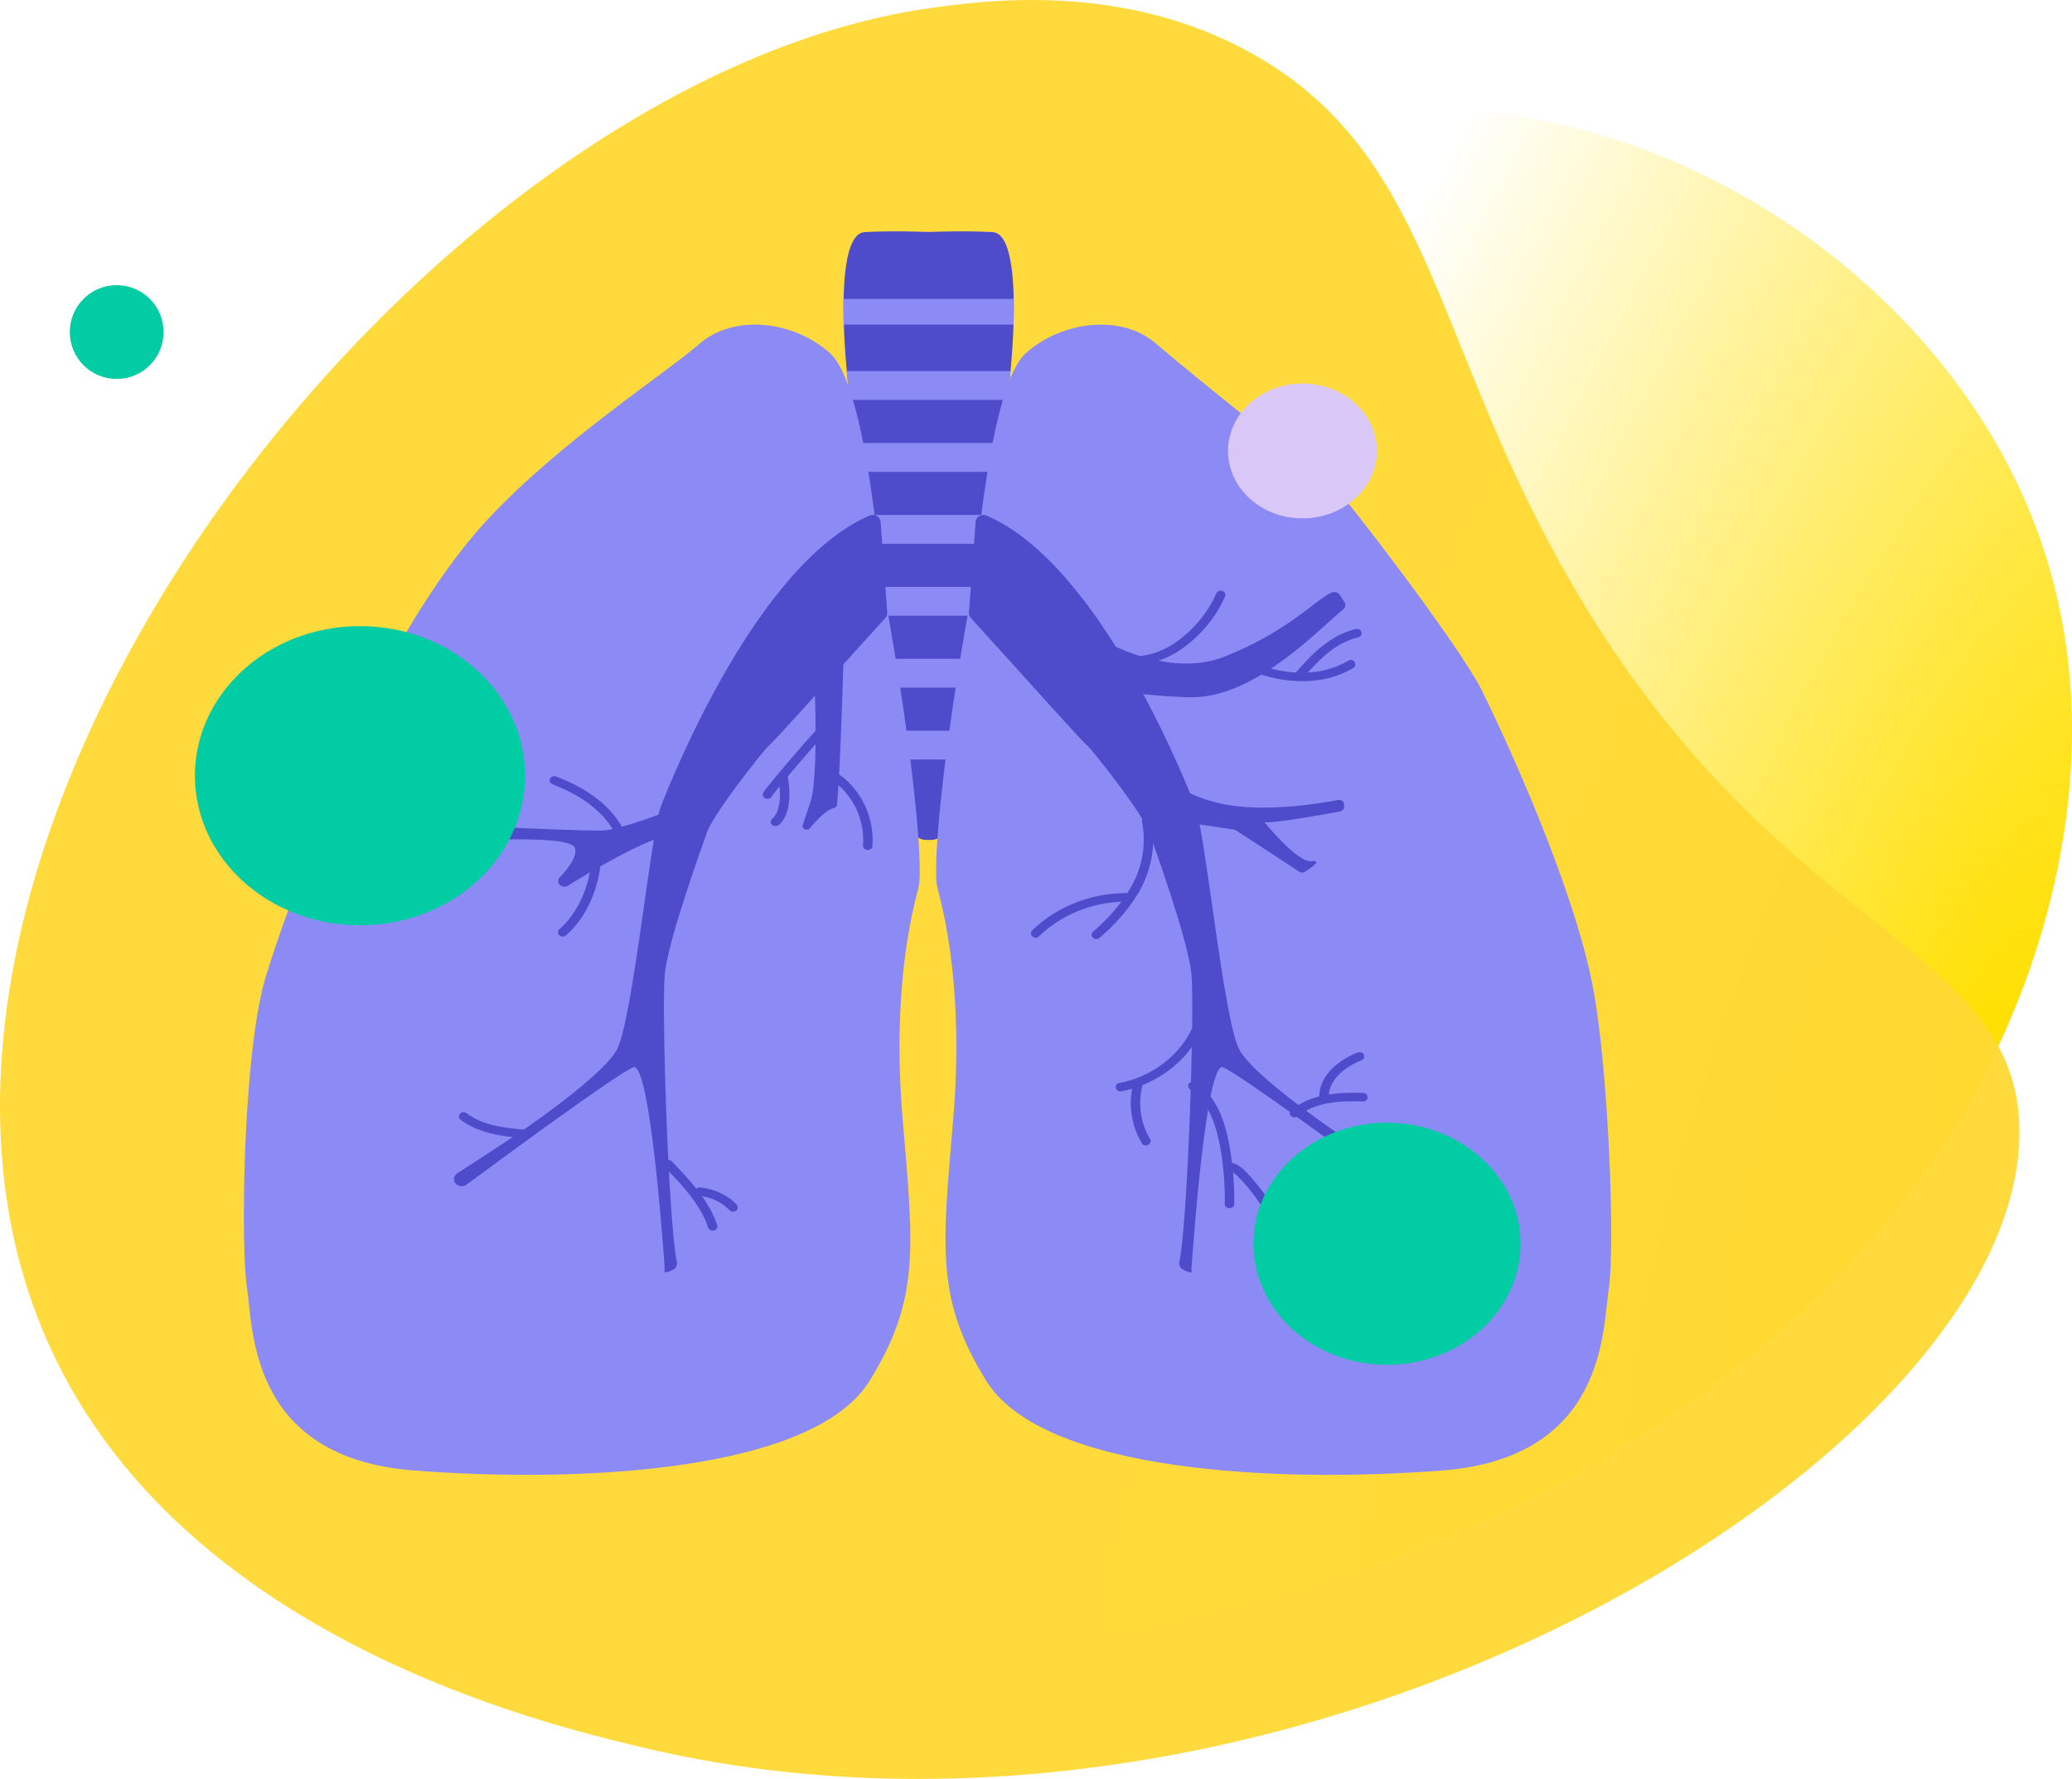 <svg fill="none" height="616.764" viewBox="0 0 718.534 616.764" width="718.534" xmlns="http://www.w3.org/2000/svg" xmlns:xlink="http://www.w3.org/1999/xlink"><path d="m179.25 562.21c201.561 49.68 444.037-42.015 515.667-203.696 7.359-16.611 41.621-93.948 11.284-175.201-29.622-79.35-111.276-136.814-190.712-144.291-127.373-11.987-147.129 114.167-305.656 135.985-144.092 19.839 18.462-50.765-52.196 8.437-39.625 33.198-57.829 124.085-58.342 133.406-7.128 128.397-77.44 206.568 79.959 245.366z" fill="url(#a)"/><path d="m435.428 19.27c55.107 31.569 60.746 86.467 95.6 156.914 73.595 148.736 168.388 146.373 169.273 215.416 1.451 113.564-253.094 267.715-477.588 214.227-34.337-8.181-159.047-37.894-205.216-138.442-79.556-173.252 127.948-439.475 304.785-464.531 18.617-2.635 67.736-9.599 113.146 16.416z" fill="#ffd933" opacity=".95"/><path d="m344.184 80.464c-11.413-.547-19.625-.048-22.137-.048s-10.724-.493-22.137.048c-13.813.66-5.09 71.789.728 90.226 5.116 16.209 13.597 97.059 15.571 116.376.243 2.353 2.421 4.147 5.031 4.147h1.614c2.61 0 4.788-1.794 5.031-4.147 1.974-19.311 10.461-100.167 15.571-116.376 5.818-18.443 14.541-89.567.728-90.226z" fill="#4f4ccc"/><path d="m293.657 128.664h56.788l-1.069 9.988h-54.827z" fill="#8c8bf5"/><path d="m293.657 153.596h56.788l-1.069 9.994h-54.827z" fill="#8c8bf5"/><path d="m293.657 178.534h56.788l-1.069 9.988h-54.827z" fill="#8c8bf5"/><path d="m293.657 203.472h56.788l-1.069 9.988h-54.827z" fill="#8c8bf5"/><path d="m293.657 228.409h56.788l-1.069 9.988h-54.827z" fill="#8c8bf5"/><path d="m293.657 253.341h56.788l-1.069 9.994h-54.827z" fill="#8c8bf5"/><path d="m305.369 198.806s-4.874-64.872-17.415-76.233-33.261-13.832-45.257-3.458c-11.997 10.374-48.334 33.969-73.245 60.612-20.452 21.878-35.806 52.502-39.624 59.412-3.817 6.916-34.192 85.098-38.626 102.983-7.051 28.432-7.72 90.648-5.542 104.475 2.177 13.826.544 58.782 57.798 63.226 57.254 4.445 138.554.588 158.126-31.117 17.381-28.152 15.296-45.443 11.465-90.392-3.83-44.95 3.26-72.116 5.438-80.512 2.184-8.395-3.306-57.623-13.125-108.996z" fill="#8c8bf5"/><path d="m338.204 198.807s4.873-64.872 17.414-76.233 33.261-13.832 45.258-3.458c11.996 10.374 53.043 43.102 62.829 50.891 2.61 2.08 42.253 53.512 50.046 69.139 8.802 17.665 31.962 68.283 38.626 102.983 5.51 28.711 7.72 90.648 5.542 104.475-2.184 13.832-.544 58.782-57.798 63.226-57.254 4.445-138.554.588-158.126-31.117-17.382-28.152-15.296-45.443-11.465-90.392 3.83-44.95-3.26-72.116-5.438-80.512-2.177-8.395 3.306-57.623 13.125-108.996z" fill="#8c8bf5"/><path d="m305.375 180.827 2.309 31.664c.046.618-.17 1.23-.61 1.711l-16.673 18.408s-22.294 24.807-23.75 25.906-19.415 23.708-21.567 30.297c-.872 2.662-13.328 36.548-14.541 48.842-1.161 11.752 1.227 85.799 4.191 99.97.21 1.01-.315 2.032-1.292 2.555-3.148 1.676-3.155.689-3.004.155.072-.256.085-.511.066-.773-.446-6.417-5.11-71.61-10.869-69.525-5.313 1.925-47.507 33.043-57.824 40.684-1.227.909-3.044.665-3.936-.517-.826-1.099-.538-2.591.65-3.369l19.427-12.656s30.29-20.196 35.865-30.078c5.576-9.881 11.872-75.959 15.513-84.961 3.528-8.735 32.972-83.458 72.208-100.381 1.712-.736 3.706.345 3.831 2.062z" fill="#4f4ccc"/><path d="m338.326 180.827-2.308 31.664c-.046.618.17 1.23.61 1.711l16.673 18.408s22.294 24.807 23.75 25.906 19.415 23.708 21.566 30.297c.873 2.662 13.328 36.548 14.542 48.842 1.161 11.752-1.227 85.799-4.192 99.97-.209 1.01.315 2.032 1.293 2.555 3.148 1.676 3.155.689 3.004.155-.072-.256-.086-.511-.066-.773.446-6.417 5.11-71.61 10.868-69.525 5.313 1.925 47.508 33.043 57.825 40.684 1.227.909 3.044.665 3.936-.517.826-1.099.537-2.591-.65-3.369l-19.428-12.656s-30.289-20.196-35.865-30.078c-5.575-9.881-11.872-75.959-15.512-84.961-3.529-8.735-32.972-83.458-72.209-100.381-1.711-.736-3.705.345-3.83 2.062z" fill="#4f4ccc"/><path d="m248.719 424.778c-2.211-6.708-6.743-12.46-11.636-17.772-1.378-1.497-2.788-2.964-4.204-4.432-.565-.588-1.745-.565-2.322 0-.637.624-.604 1.473 0 2.103 1.226 1.272 2.459 2.549 3.66 3.845.59.635 1.174 1.271 1.744 1.913.282.315.558.63.833.945.145.166.289.332.433.499.04.041.19.226 0 0 .085.101.171.202.256.303 2.217 2.638 4.263 5.407 5.89 8.384.223.41.439.826.649 1.241.059.113.112.226.171.345.033.065.197.41.052.107.092.19.177.386.263.582.393.898.741 1.807 1.043 2.734.242.742 1.161 1.289 2.02 1.039.859-.249 1.41-1.028 1.148-1.83z" fill="#4f4ccc"/><path d="m159.628 388.136c4.716 3.648 10.743 5.175 16.771 5.936 1.889.238 3.791.428 5.687.612.853.083 1.679-.743 1.64-1.485-.046-.874-.722-1.397-1.64-1.486-1.515-.148-3.037-.291-4.546-.475-.334-.042-.104-.012-.032 0-.105-.012-.21-.024-.315-.042-.158-.018-.315-.041-.466-.059-.413-.054-.833-.113-1.246-.178-.754-.113-1.502-.238-2.243-.381-1.397-.267-2.781-.6-4.139-1.01-.643-.196-1.279-.416-1.909-.648.335.125-.19-.077-.249-.101-.131-.053-.256-.107-.38-.16-.341-.143-.676-.291-1.004-.452-.662-.314-1.305-.653-1.928-1.027-.328-.197-.656-.405-.971-.618-.059-.036-.112-.078-.171-.113.184.124.053.035-.052-.042-.164-.119-.328-.244-.485-.362-.65-.505-1.686-.624-2.322 0-.564.552-.696 1.562 0 2.103z" fill="#4f4ccc"/><path d="m205.164 296.264c-.006.873-.046 1.753-.124 2.626-.04.452-.086.903-.138 1.355-.026.226-.059.457-.092.683-.007.054-.02.107-.02.161 0 0 .046-.303.02-.131-.02.125-.039.25-.059.374-.308 1.89-.748 3.761-1.318 5.597-.296.939-.617 1.872-.978 2.793-.183.464-.374.921-.57 1.379-.099.225-.204.457-.309.683-.026.053-.046.107-.072.154 0-.012.118-.249.046-.095-.059.119-.118.244-.177.363-.866 1.788-1.882 3.523-3.05 5.163-.335.47-.682.927-1.043 1.379-.138.172-.315.505-.511.624 0 0 .183-.214.072-.084-.053.06-.099.113-.151.173-.099.113-.204.231-.302.344-.748.832-1.554 1.622-2.407 2.365-.617.541-.643 1.563 0 2.104.643.54 1.659.576 2.322 0 3.207-2.799 5.719-6.239 7.582-9.894 1.863-3.654 3.214-7.605 3.936-11.622.38-2.145.623-4.313.636-6.488 0-.778-.761-1.521-1.64-1.486-.879.036-1.633.654-1.64 1.486z" fill="#4f4ccc"/><path d="m289.693 250.596c.131-1.01-1.135-1.812-2.158-1.533-.433.119-.748.339-1.089.606-.583.463-1.102 1.01-1.613 1.539-1.935 1.996-3.765 4.076-5.595 6.15-2.355 2.674-4.67 5.377-6.972 8.086-1.87 2.205-3.726 4.415-5.536 6.655-.538.66-1.076 1.325-1.581 2.003-.124.166-.256.332-.361.511-.557.938-.157 2.18 1.155 2.341.603.071.997-.125 1.436-.44.676-.481.604-1.604 0-2.103-.715-.595-1.594-.517-2.322 0 .577-.41.414-.268.289-.202-.341.172.525-.185.38-.149h.866l1.141 1.034c.092.214.059.576 0 .766 0-.017-.269.476-.098.226.118-.166.23-.333.354-.493.472-.636.971-1.254 1.476-1.872 1.673-2.073 3.391-4.117 5.116-6.161.512-.606 1.03-1.212 1.541-1.818l.191-.22c.131-.155-.256.297-.02.023.144-.166.282-.332.426-.499.269-.315.538-.629.814-.944 1.056-1.236 2.125-2.466 3.194-3.69 1.836-2.104 3.686-4.201 5.608-6.239.61-.648 1.22-1.295 1.876-1.907.197-.185.4-.363.61-.535.242-.196-.446.249-.125.089.19-.095-.092.059-.315.113-.111.03-.597.041-.806-.006-.525-.131-.971-.547-1.109-.998.02.059-.033-.523-.059-.333-.098.772.826 1.521 1.64 1.485.971-.041 1.535-.653 1.64-1.485z" fill="#4f4ccc"/><path d="m269.879 269.336c.098.469.183.933.256 1.408.065.434-.033-.261.013.095.019.119.033.244.052.363.04.279.072.558.099.843.118 1.135.183 2.282.17 3.423 0 .576-.026 1.153-.065 1.723-.02.267-.046.535-.073.802-.013.131-.032.267-.046.398 0-.012-.032.196-.026.196.033-.214.04-.261.02-.148-.007.047-.013.095-.026.148-.177 1.058-.44 2.11-.866 3.108-.026.053-.046.113-.072.166-.131.297.164-.321.013-.03-.066.131-.131.262-.203.393-.125.225-.263.445-.414.659-.078.119-.164.232-.256.345-.255.321.204-.22-.072.083-.19.202-.393.392-.61.57-.636.523-.629 1.575 0 2.104.676.564 1.64.558 2.322 0 1.883-1.557 2.801-3.898 3.234-6.12.479-2.454.518-4.962.288-7.439-.118-1.302-.308-2.597-.577-3.874-.157-.767-1.22-1.272-2.02-1.04-.905.267-1.318 1.01-1.148 1.83z" fill="#4f4ccc"/><path d="m289.692 269.128c-.007.54-.46 1.105-1.063 1.259.184-.047-.603.042-.302.048.21 0-.538-.101-.341-.042.033.012.072.012.112.024.065.018.131.041.203.065.21.06-.479-.196-.262-.101.052.024.105.042.151.066.203.089.393.196.583.303.243.142.479.291.709.445.249.167-.013 0-.125-.089.066.048.131.089.19.137.151.107.295.22.44.333.616.481 1.2.992 1.751 1.533.321.308.63.629.931.956.158.172.315.345.473.523.085.095.334.458.026.03.079.107.177.208.262.309.676.826 1.306 1.681 1.876 2.572.636.993 1.181 2.015 1.699 3.061.092.19-.164-.357-.033-.066.026.054.053.113.072.167.066.136.125.279.184.421.138.315.262.63.387.945.23.6.439 1.2.623 1.812.217.719.407 1.444.564 2.175.085.386.158.778.223 1.165.013.071.02.136.033.208.013.071.02.136.033.208-.033-.202-.04-.25-.02-.137.026.196.053.386.079.582.203 1.717.242 3.452.131 5.176-.052.778.787 1.521 1.64 1.485.931-.036 1.587-.654 1.64-1.485.373-5.859-1.024-11.777-4.218-16.893-1.167-1.872-2.578-3.636-4.185-5.217-1.115-1.093-2.361-2.139-3.758-2.935-.472-.273-1.004-.529-1.555-.642-1.2-.237-2.413.41-2.433 1.604-.013.779.761 1.522 1.64 1.486s1.627-.654 1.64-1.486z" fill="#4f4ccc"/><path d="m218.547 293.459c-1.121-4.409-3.502-8.449-6.605-11.967-3.102-3.517-7.11-6.47-11.399-8.805-2.513-1.367-5.149-2.514-7.858-3.53-.794-.297-1.837.321-2.02 1.04-.217.868.295 1.509 1.148 1.83.104.036.393.149.131.048.131.047.262.101.387.148.301.119.603.238.905.363.557.231 1.115.463 1.666.713 1.082.481 2.145.992 3.188 1.533 1.042.54 2.059 1.117 3.056 1.729.505.309 1.004.63 1.496.962.229.155.452.303.675.464-.262-.184.105.077.171.125.131.095.255.184.387.279 1.843 1.355 3.561 2.858 5.096 4.498.177.19.348.374.518.564.085.095.171.19.256.285.039.048.085.096.125.143.19.22-.086-.101.032.042.335.41.676.82.991 1.242.662.873 1.279 1.782 1.836 2.715.309.523.604 1.052.873 1.586.065.131.131.262.196.393.027.053.053.112.079.166.013.03.131.273.053.101-.079-.172.013.024.019.047.033.078.066.149.099.226.059.131.118.268.17.398.473 1.123.86 2.276 1.155 3.447.19.76 1.2 1.277 2.02 1.039.872-.255 1.351-1.016 1.148-1.83z" fill="#4f4ccc"/><path d="m242.68 414.642c.131.012.262.024.387.041.341.036-.295-.041.144.024.256.036.518.077.774.125.531.101 1.063.22 1.581.368.518.149.99.303 1.475.476.355.125-.229-.095.092.035.118.048.236.095.355.149.255.107.511.226.76.345.486.231.951.481 1.411.748.216.131.432.262.649.398.105.072.21.143.315.208.354.238-.263-.19.085.06.853.624 1.633 1.301 2.348 2.05.564.588 1.751.558 2.322 0 .636-.63.597-1.474 0-2.104-3.214-3.375-7.831-5.436-12.705-5.888-.859-.077-1.679.743-1.64 1.485.046.874.722 1.403 1.64 1.486z" fill="#4f4ccc"/><path d="m240.67 280.317c-.237-1.242-1.699-1.949-2.972-1.438-6.132 2.442-22.832 8.883-28.722 9.061-5.923.178-28.565-.838-36.757-1.224-1.469-.071-2.564 1.188-2.164 2.466l.177.558c.269.862 1.154 1.444 2.138 1.408 5.91-.213 25.482-.653 26.918 2.704 1.338 3.131-3.227 8.313-5.194 10.351-.525.54-.676 1.301-.387 1.972.498 1.171 2.072 1.616 3.214.909 6.913-4.313 28.046-17.1 36.848-17.831 7.347-.606 7.504-5.805 6.914-8.936z" fill="#4f4ccc"/><path d="m282.849 234.85c-.282.249-.433.594-.419.95.19 4.457 1.331 34.231-1.358 42.145-1.004 2.954-1.922 5.722-2.689 8.087-.44 1.355 1.515 2.24 2.459 1.117 2.716-3.238 6.021-6.589 8.363-7.029.59-.113 1.017-.576 1.069-1.123.997-10.333 1.929-39.941 2.217-49.638.033-1.134-1.476-1.729-2.374-.932l-7.268 6.429z" fill="#4f4ccc"/><path d="m403.21 267.298s.197.457.742 1.2c1.692 2.305 6.782 7.386 19.979 10.214 14.416 3.09 33.798-.137 40.095-1.355 1.069-.208 2.066.535 2.066 1.521v.927c0 .737-.57 1.379-1.371 1.521-5.444 1.011-25.318 4.605-26.256 3.601-1.088-1.164 11.269 14.308 16.359 13.654 3.948-.511-.197 2.347-2.257 3.655-.596.38-1.397.38-1.994-.012l-21.959-14.344c-.217-.142-.466-.237-.728-.273l-17.119-2.525c-.63-.095-1.148-.494-1.352-1.04l-6.211-16.744z" fill="#4f4ccc"/><path d="m379.202 224.422c-.977-1.895 1.423-3.731 3.332-2.561 7.267 4.475 26.184 11.985 41.755 5.919 21.868-8.515 31.857-19.739 37.367-22.282 1.069-.493 2.368-.149 2.978.79l1.594 2.454c.557.856.354 1.949-.473 2.597-7.221 5.615-29.102 29.501-51.036 30.38-5.713.226-23.612-1.171-27.266-2.525-.531-.196-2.072-2.781-2.309-3.25l-5.942-11.528z" fill="#4f4ccc"/><path d="m434.068 232.759c11.242 4.308 24.636 5.193 35.209-1.159 1.751-1.051.111-3.624-1.653-2.567-9.537 5.728-21.711 5.063-31.903 1.159-.814-.315-1.758-.22-2.244.535-.4.624-.229 1.717.591 2.032z" fill="#4f4ccc"/><path d="m452.194 234.672c5.018-5.734 10.718-11.718 18.818-13.726 2.034-.505 1.168-3.375-.872-2.864-8.678 2.157-14.87 8.325-20.261 14.492-.551.63-.676 1.486 0 2.104.571.517 1.764.629 2.322 0z" fill="#4f4ccc"/><path d="m390.487 230.584c6.251.332 12.495-1.29 17.644-4.51 4.867-3.048 9.012-7.035 12.259-11.503 1.803-2.49 3.286-5.146 4.499-7.915.328-.749-.361-1.634-1.148-1.83-.931-.232-1.685.291-2.02 1.04-1.928 4.403-4.762 8.502-8.271 12.008-3.699 3.702-8.186 7.047-13.479 8.634-3.069.921-6.257 1.277-9.478 1.105-2.105-.113-2.098 2.858 0 2.971z" fill="#4f4ccc"/><path d="m396.028 284.743c1.076 5.413.722 11.034-.944 16.316-1.666 5.283-4.966 10.363-8.816 14.801-2.223 2.567-4.663 4.974-7.28 7.214-1.535 1.319.787 3.416 2.322 2.103 4.88-4.183 9.254-8.99 12.652-14.254 3.345-5.193 5.333-11.004 5.838-17 .282-3.333.052-6.678-.604-9.97-.157-.79-1.22-1.236-2.02-1.04-.918.226-1.305 1.034-1.148 1.83z" fill="#4f4ccc"/><path d="m390.611 309.633c-9.498.006-18.982 2.858-26.591 8.015-2.177 1.48-4.211 3.108-6.06 4.92-1.43 1.402.885 3.512 2.322 2.103 6.034-5.918 14.102-9.916 22.825-11.437 2.473-.428 4.985-.63 7.504-.63 2.112 0 2.112-2.971 0-2.971z" fill="#4f4ccc"/><path d="m413.418 356.507c-3.509 7.487-10.101 13.524-18.254 16.905-2.263.939-4.651 1.616-7.084 2.091-2.06.398-1.187 3.262.872 2.864 9.406-1.824 17.788-6.999 23.383-14.046 1.561-1.967 2.873-4.082 3.916-6.31.348-.737.243-1.593-.59-2.032-.689-.363-1.896-.208-2.243.534z" fill="#4f4ccc"/><path d="m392.929 375.984c-1.712 6.905-.63 14.189 3.056 20.428.997 1.688 3.831.19 2.834-1.497-3.26-5.52-4.244-12.032-2.722-18.14.465-1.86-2.696-2.656-3.162-.791z" fill="#4f4ccc"/><path d="m412.834 377.768c4.224 2.869 6.697 7.35 8.232 11.818 1.876 5.472 2.741 11.271 3.266 16.97.328 3.624.459 7.26.4 10.897-.033 1.913 3.247 1.913 3.28 0 .111-6.78-.459-13.553-1.679-20.238-.971-5.3-2.375-10.683-5.372-15.377-1.66-2.597-3.818-4.837-6.467-6.637-.709-.482-1.83-.101-2.244.534-.492.761-.124 1.551.591 2.033z" fill="#4f4ccc"/><path d="m425.92 405.902c1.365.268 2.368 1.04 3.3 1.937 1.095 1.046 2.092 2.187 3.069 3.322 2.093 2.448 3.982 5.044 5.687 7.73 1.049 1.658 3.89.16 2.834-1.497-1.87-2.948-3.975-5.752-6.284-8.426-2.027-2.347-4.316-5.264-7.733-5.924-.866-.166-1.771.232-2.02 1.04-.223.743.275 1.658 1.147 1.83z" fill="#4f4ccc"/><path d="m450.089 387.019c6.054-5.056 14.797-5.389 22.576-5.145 2.112.065 2.105-2.906 0-2.971-8.73-.274-18.156.386-24.898 6.013-1.555 1.301.767 3.393 2.322 2.103z" fill="#4f4ccc"/><path d="m460.772 380.839c-.275-6.435 5.562-10.903 11.511-13.292.807-.327.997-1.396.591-2.032-.486-.755-1.43-.862-2.243-.535-6.999 2.805-13.46 8.414-13.138 15.859.085 1.907 3.365 1.913 3.279 0z" fill="#4f4ccc"/><path d="m124.837 320.804c31.617 0 57.248-23.219 57.248-51.86 0-28.642-25.631-51.86-57.248-51.86-31.617 0-57.247 23.218-57.247 51.86 0 28.641 25.63 51.86 57.247 51.86z" fill="#02cca4"/><path d="m480.987 473.187c25.585 0 46.326-18.79 46.326-41.967 0-23.178-20.741-41.967-46.326-41.967-25.586 0-46.327 18.789-46.327 41.967 0 23.177 20.741 41.967 46.327 41.967z" fill="#02cca4"/><path d="m40.462 131.39c8.98 0 16.26-7.28 16.26-16.26s-7.28-16.26-16.26-16.26-16.26 7.28-16.26 16.26 7.28 16.26 16.26 16.26z" fill="#02cca4"/><path d="m451.674 179.728c14.254 0 25.81-10.468 25.81-23.381s-11.556-23.381-25.81-23.381-25.81 10.468-25.81 23.381 11.556 23.381 25.81 23.381z" fill="#d9c7f7"/><path d="m351.476 103.638h-58.979v8.906h58.979z" fill="#8c8bf5"/><radialGradient id="a" cx="0" cy="0" gradientTransform="matrix(-278.574 -109.952 320.305 -811.521 688.935 365.883)" gradientUnits="userSpaceOnUse" r="1"><stop offset="0" stop-color="#ffdf00"/><stop offset="1" stop-color="#ffdf00" stop-opacity="0"/></radialGradient></svg>